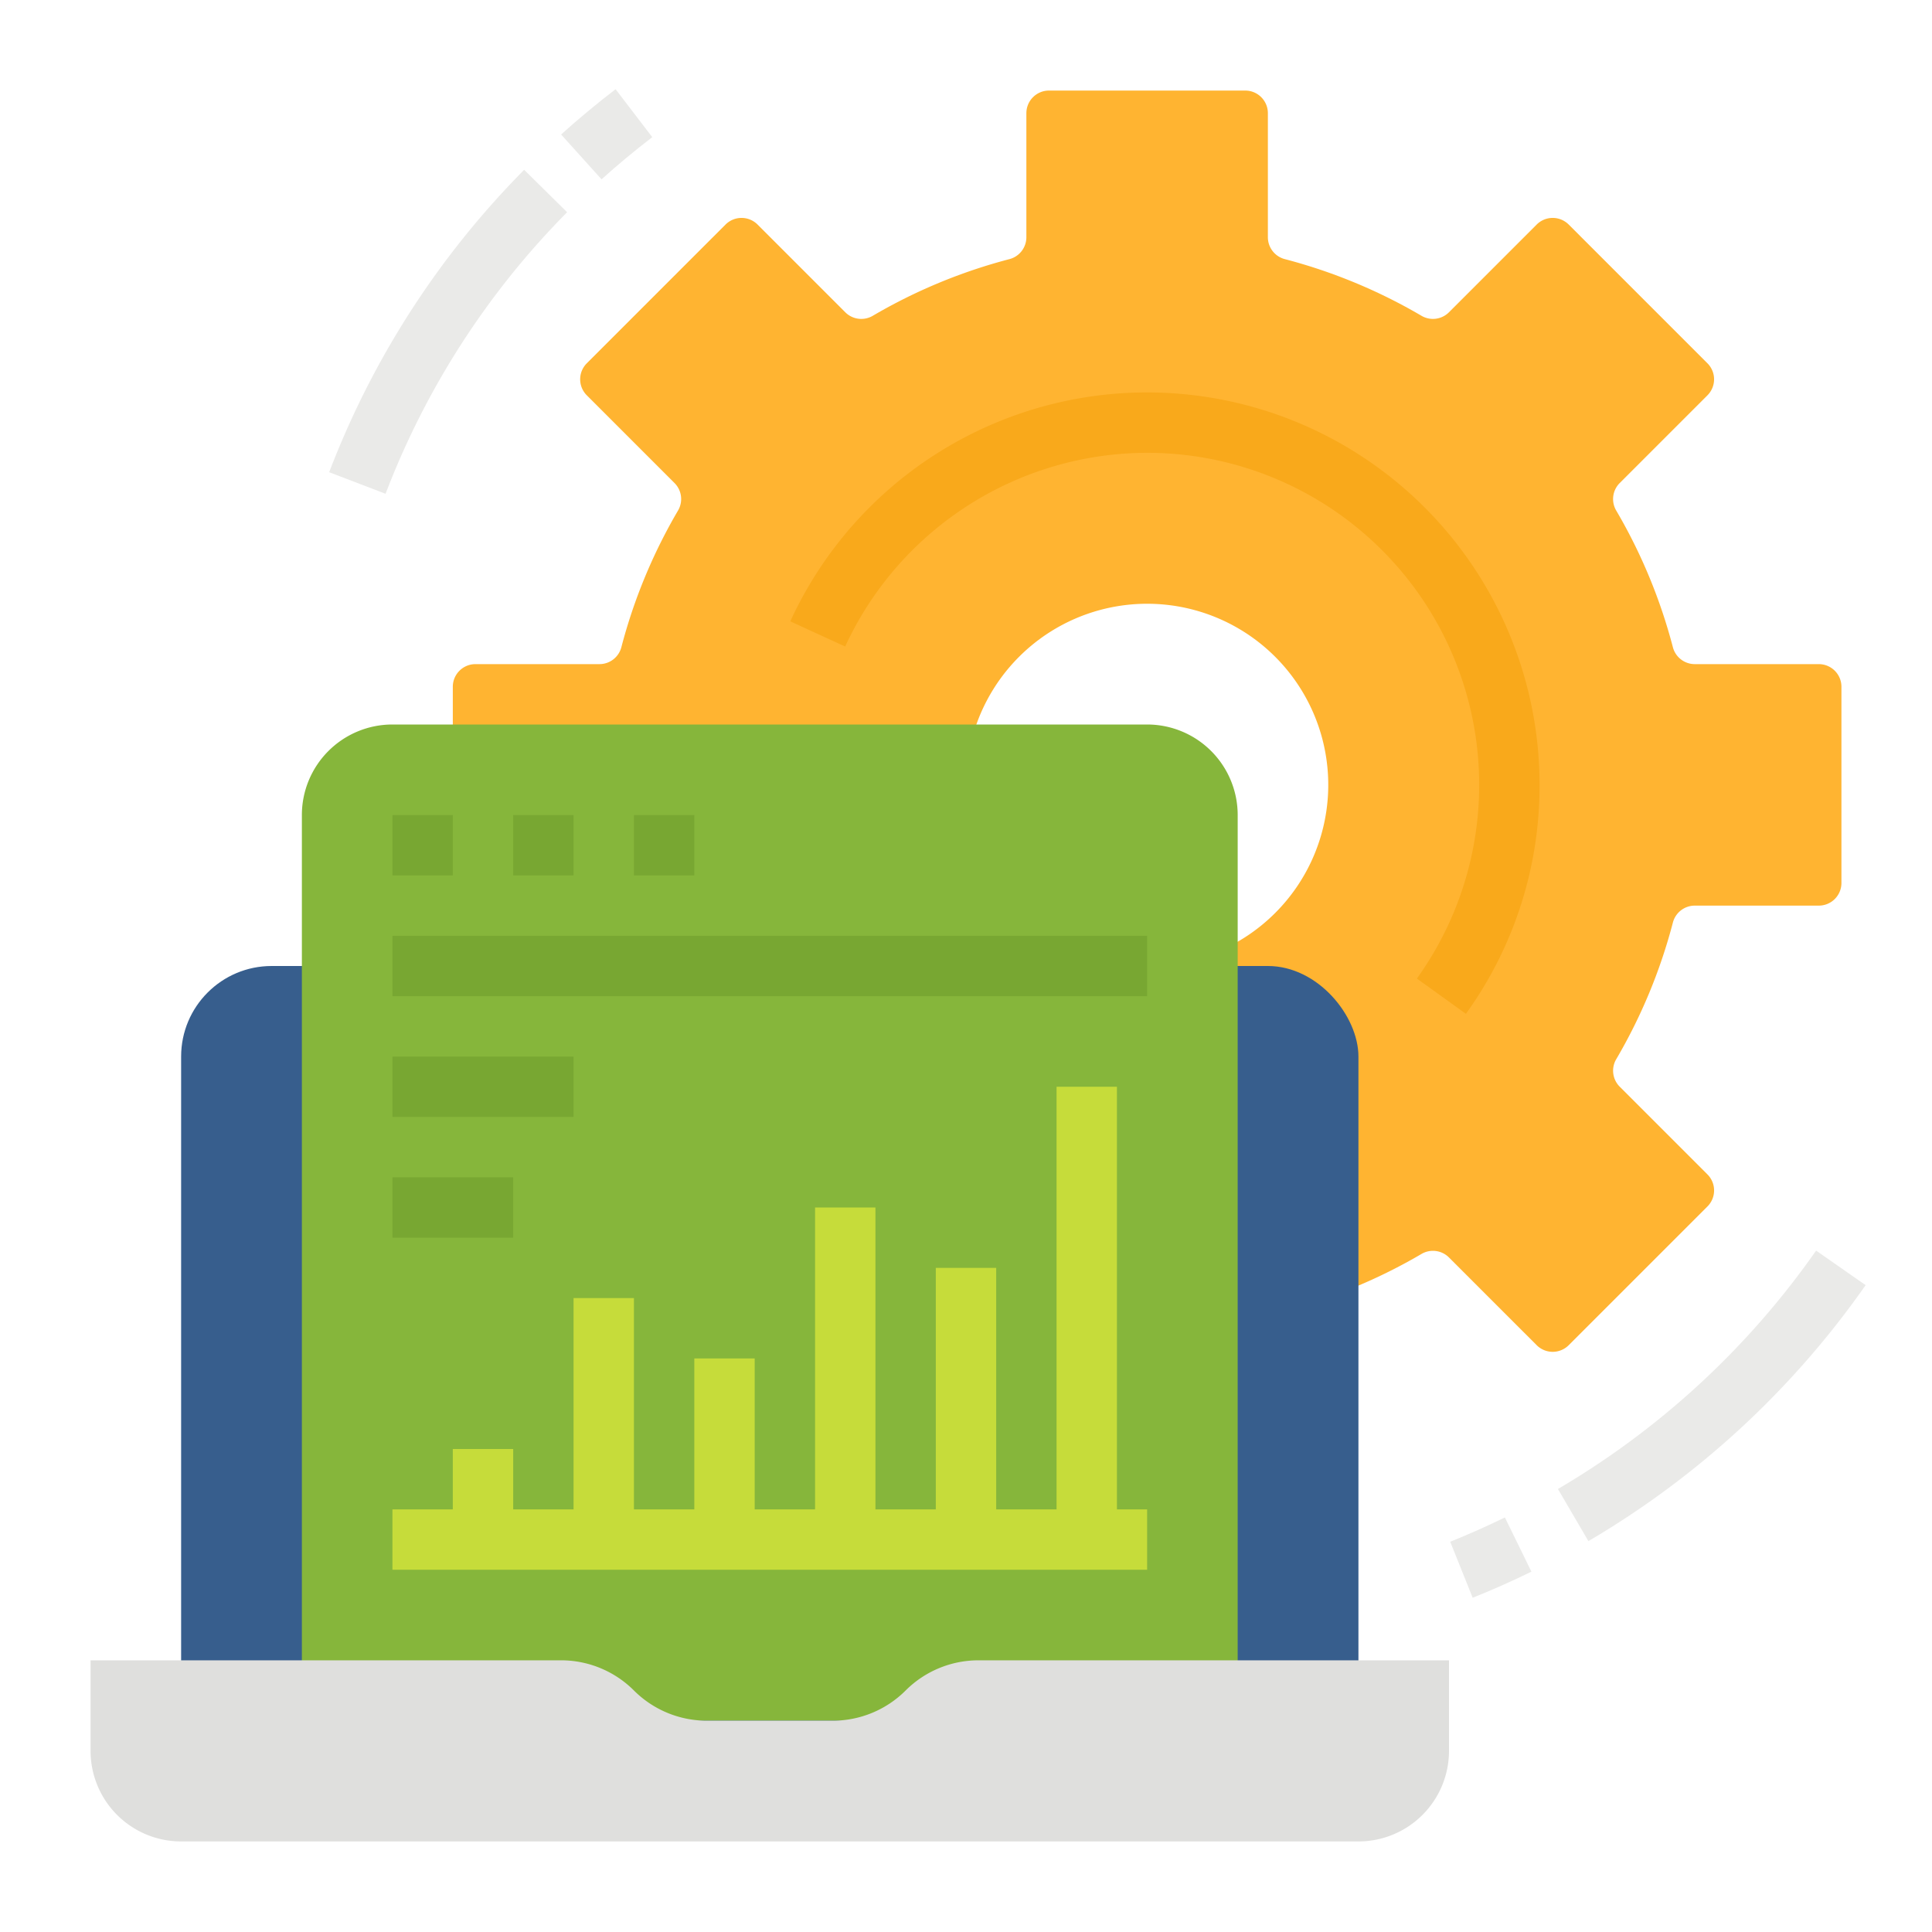 <svg height="512" viewBox="0 0 512 512" width="512" xmlns="http://www.w3.org/2000/svg"><g id="Flat"><path d="m488 234v-52a6 6 0 0 0 -6-6h-32.871a6 6 0 0 1 -5.8-4.487 143.054 143.054 0 0 0 -15.018-36.219 6 6 0 0 1 .925-7.277l23.254-23.255a6 6 0 0 0 0-8.485l-36.767-36.769a6 6 0 0 0 -8.485 0l-23.254 23.254a6 6 0 0 1 -7.277.924 143.11 143.11 0 0 0 -36.22-15.017 6 6 0 0 1 -4.487-5.8v-32.869a6 6 0 0 0 -6-6h-52a6 6 0 0 0 -6 6v32.871a6 6 0 0 1 -4.487 5.8 143.088 143.088 0 0 0 -36.219 15.017 6 6 0 0 1 -7.277-.924l-23.255-23.256a6 6 0 0 0 -8.485 0l-36.769 36.769a6 6 0 0 0 0 8.485l23.254 23.255a6 6 0 0 1 .924 7.277 143.088 143.088 0 0 0 -15.017 36.219 6 6 0 0 1 -5.8 4.487h-32.869a6 6 0 0 0 -6 6v52a6 6 0 0 0 6 6h32.871a6 6 0 0 1 5.8 4.487 143.088 143.088 0 0 0 15.017 36.219 6 6 0 0 1 -.924 7.277l-23.254 23.255a6 6 0 0 0 0 8.485l36.769 36.769a6 6 0 0 0 8.485 0l23.255-23.254a6 6 0 0 1 7.277-.924 143.088 143.088 0 0 0 36.219 15.017 6 6 0 0 1 4.487 5.8v32.869a6 6 0 0 0 6 6h52a6 6 0 0 0 6-6v-32.871a6 6 0 0 1 4.487-5.8 143.076 143.076 0 0 0 36.22-15.018 6 6 0 0 1 7.277.925l23.254 23.254a6 6 0 0 0 8.485 0l36.769-36.769a6 6 0 0 0 0-8.485l-23.254-23.255a6 6 0 0 1 -.925-7.277 143.054 143.054 0 0 0 15.018-36.219 6 6 0 0 1 5.8-4.487h32.867a6 6 0 0 0 6-5.998zm-181.5 21.937a48 48 0 1 1 45.437-45.437 48.006 48.006 0 0 1 -45.437 45.437z" fill="#ffb431"/><path d="m159.418 47.523-10.718-11.882c4.627-4.172 9.484-8.208 14.436-12l9.722 12.707c-4.608 3.531-9.131 7.29-13.44 11.175z" fill="#eaeae8"/><path d="m102.18 130.858-14.944-5.716a230.756 230.756 0 0 1 51.672-80.142l11.385 11.242a214.824 214.824 0 0 0 -48.113 74.616z" fill="#eaeae8"/><path d="m390.275 423.426-5.953-14.852c4.883-1.957 9.757-4.123 14.487-6.437l7.031 14.372c-5.081 2.491-10.318 4.813-15.565 6.917z" fill="#eaeae8"/><path d="m420.944 408.412-8.076-13.812a218.441 218.441 0 0 0 68.42-63.177l13.123 9.154a234.552 234.552 0 0 1 -73.467 67.835z" fill="#eaeae8"/><path d="m388.478 268.672-12.989-9.344a88.009 88.009 0 0 0 -71.489-139.328 88.29 88.29 0 0 0 -80.024 51.337l-14.541-6.674a104.015 104.015 0 0 1 198.565 43.337 103.278 103.278 0 0 1 -19.522 60.672z" fill="#f9a91b"/><rect fill="#375e8d" height="216" rx="24" width="312" x="48" y="256"/><path d="m304 192h-200a24 24 0 0 0 -24 24v240h248v-240a24 24 0 0 0 -24-24z" fill="#86b63b"/><path d="m104 216h16v16h-16z" fill="#78a732"/><path d="m136 216h16v16h-16z" fill="#78a732"/><path d="m168 216h16v16h-16z" fill="#78a732"/><path d="m104 248h200v16h-200z" fill="#78a732"/><path d="m104 280h48v16h-48z" fill="#78a732"/><path d="m104 312h32v16h-32z" fill="#78a732"/><g fill="#c6dc3a"><path d="m120 384h16v24h-16z"/><path d="m152 344h16v64h-16z"/><path d="m184 360h16v48h-16z"/><path d="m216 320h16v88h-16z"/><path d="m248 336h16v72h-16z"/><path d="m280 288h16v120h-16z"/><path d="m104 400h200v16h-200z"/></g><path d="m240 448a27.315 27.315 0 0 1 -19.314 8h-33.372a27.315 27.315 0 0 1 -19.314-8 27.315 27.315 0 0 0 -19.314-8h-124.686v24a24 24 0 0 0 24 24h312a24 24 0 0 0 24-24v-24h-124.686a27.315 27.315 0 0 0 -19.314 8z" fill="#dfdfdd"/></g></svg>